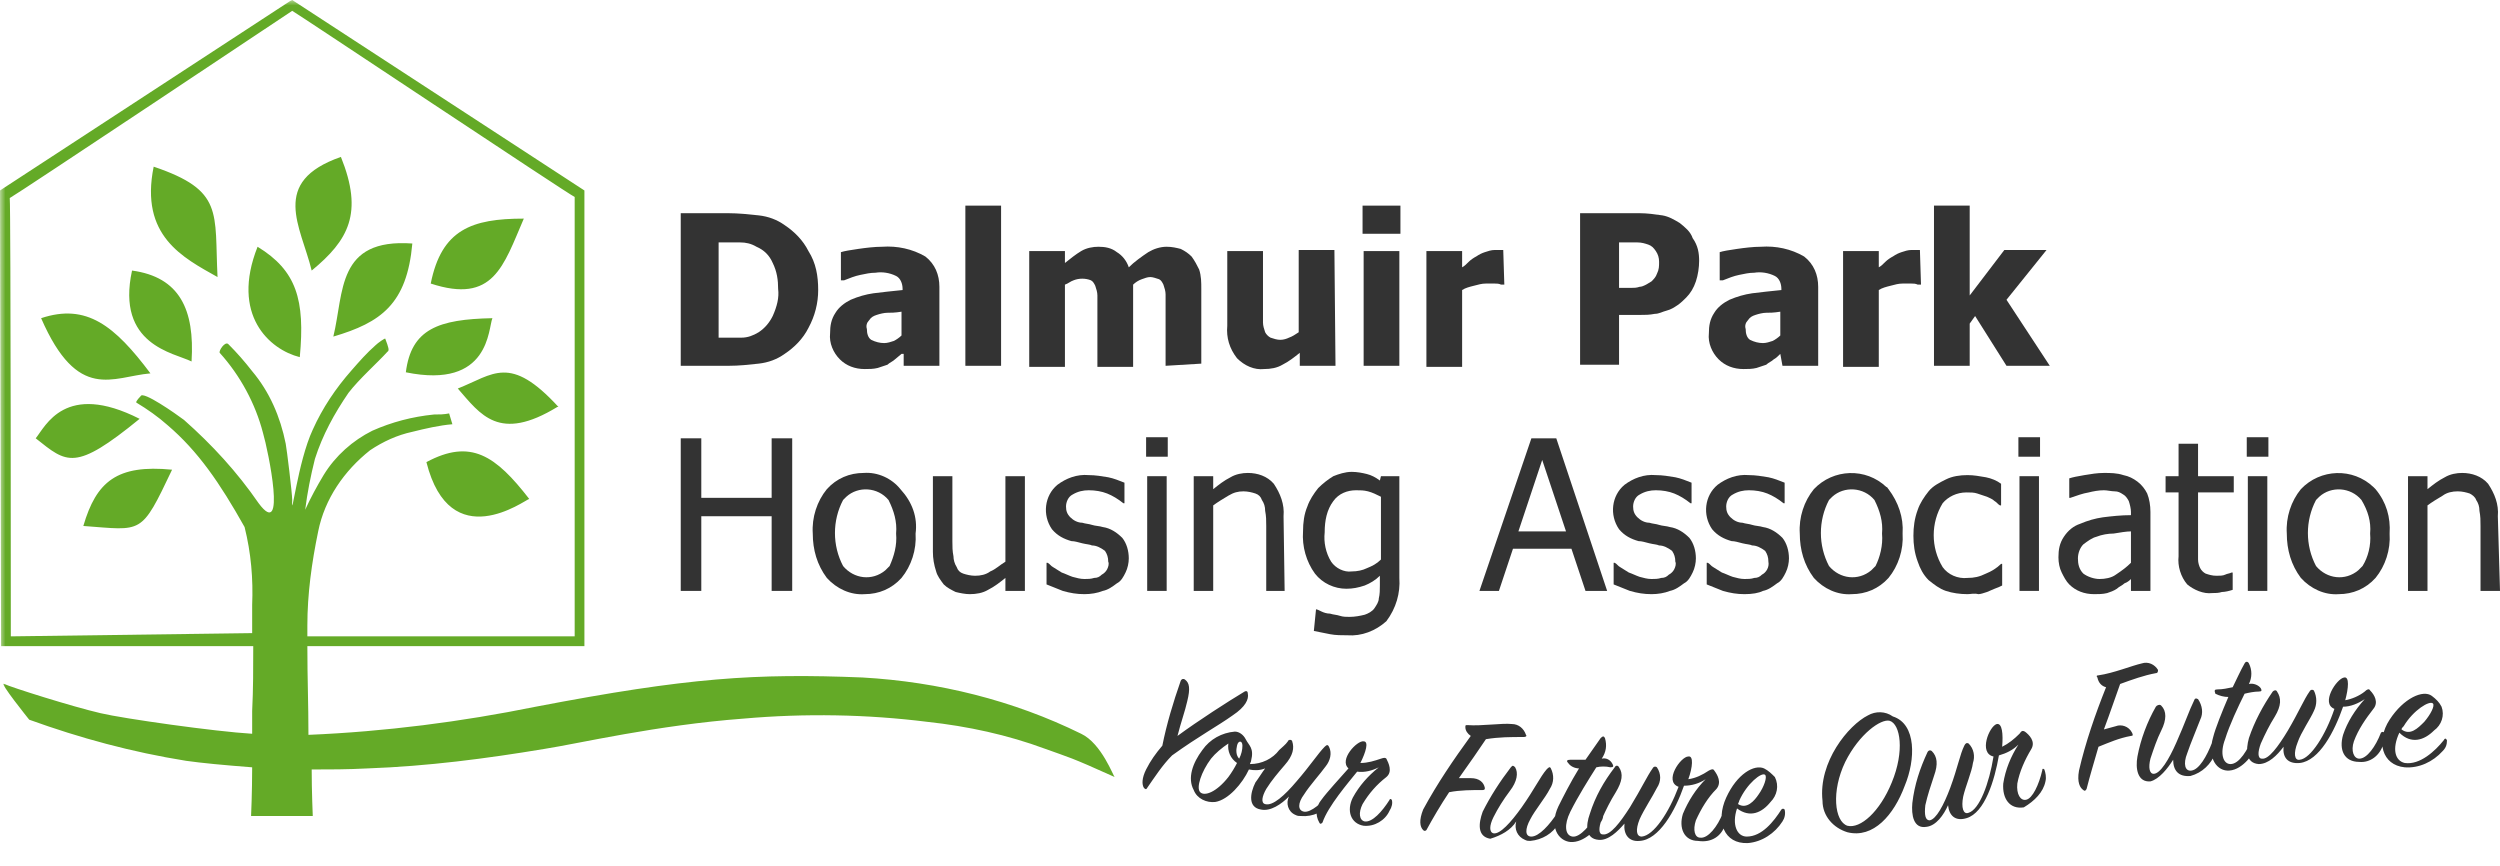 <svg width="231" height="80" viewBox="0 0 231 80" fill="none" xmlns="http://www.w3.org/2000/svg">
<g clip-path="url(#clip0_116_14)">
<mask id="mask0_116_14" style="mask-type:luminance" maskUnits="userSpaceOnUse" x="0" y="0" width="109" height="80">
<path d="M108.6 0H0V79.6H108.6V0Z" fill="white"/>
</mask>
<g mask="url(#mask0_116_14)">
<path d="M35.6 31.3C35.6 31.2 34.9 31.7 34.7 31.9C33.9 32.6 33.2 33.4 32.5 34.2C31 35.9 29.8 37.7 28.9 39.7C27.5 42.7 26.9 48.4 27 46.2C27 45.6 26.5 41.5 26.4 41C25.9 38.5 24.9 36.2 23.3 34.3C22.6 33.4 21.9 32.6 21.1 31.8C20.8 31.5 20.2 32.4 20.3 32.6C22.2 34.7 23.6 37.3 24.3 40C24.8 41.7 26.5 50 23.9 46.5C21.9 43.6 19.6 41.1 17 38.8C16.2 38.2 13.2 36.1 13 36.6C13 36.6 12.5 37.1 12.6 37.2C13.6 37.8 14.6 38.5 15.5 39.3C18.3 41.7 20.3 44.6 22.6 48.7C23.2 51.1 23.4 53.5 23.3 55.9C23.3 56.8 23.3 57.6 23.3 58.5L1 58.8C1 57.9 1 18.9 0.9 18.3C1.5 18 26.7 1.2 27 1C27.4 1.2 52.6 18 53.1 18.2V58.8H28.4C28.4 58.5 28.4 58.2 28.4 57.8C28.4 54.9 28.8 52 29.4 49.1C30 46.1 31.8 43.5 34.2 41.6C35.4 40.8 36.7 40.2 38.1 39.9C39.3 39.6 40.6 39.3 41.8 39.2C41.7 38.9 41.6 38.5 41.5 38.2C41 38.3 40.6 38.3 40.1 38.3C38.1 38.5 36.2 39 34.4 39.8C32.6 40.7 31 42.1 29.9 43.9C29.3 44.9 28.7 46 28.2 47.1C28.4 45.5 28.7 44 29.1 42.4C29.8 40.2 30.9 38.2 32.2 36.3C33.2 35 34.9 33.5 35.8 32.5C36 32.4 35.9 32.1 35.6 31.3ZM99.9 67.8C93.6 64.7 86.7 63 79.7 62.6C69.8 62.2 63.6 62.6 49.5 65.3C42.6 66.7 35.6 67.6 28.5 67.9C28.5 65 28.4 62.8 28.4 59.7H54V17.6L27 0L26.8 0.1L0 17.6L0.1 59.7H23.4C23.4 61.7 23.4 63.7 23.3 65.7C23.3 66.1 23.3 66.8 23.3 67.8C19.9 67.6 11.4 66.4 9.3 65.9C6.7 65.3 1 63.5 0.4 63.2C-0.2 62.9 2.7 66.5 2.7 66.5C7.4 68.2 12.2 69.5 17.2 70.3C18.6 70.5 20.7 70.7 23.3 70.9C23.3 73.2 23.2 75.4 23.2 75.4C23.2 75.4 28.2 75.4 28.9 75.4C28.9 75.4 28.8 73.1 28.8 71.1C30.4 71.1 32.1 71.1 34 71C39.5 70.8 44.9 70.1 50.3 69.2C53.5 68.7 60.7 67 68.7 66.4C74.4 65.9 80.1 66 85.7 66.7C89.4 67.1 93.1 67.9 96.6 69.2C98.8 70 98.8 69.9 103 71.8C102.9 71.8 101.8 68.7 99.9 67.8ZM12.2 25C10.7 31.9 16.1 32.6 17.7 33.4C18 28.6 16.6 25.6 12.2 25ZM14.2 15.4C12.9 21.8 16.9 23.8 20.1 25.6C19.8 19.6 20.7 17.6 14.2 15.4ZM3.8 29.4C7.2 37.2 10.4 34.8 13.9 34.5C10.6 30.1 8 28 3.8 29.4ZM3.3 40.5C6.2 42.8 6.9 43.6 12.9 38.7C6 35.2 4.2 39.4 3.3 40.5ZM7.7 48.6C13.2 49 13 49.5 15.9 43.4C10.8 42.9 8.9 44.5 7.7 48.6ZM23.8 22.8C21.3 29.1 24.9 32.3 27.7 33C28.2 27.7 27.4 25 23.8 22.8ZM39.4 42.7C41.6 51.4 48.5 46.2 48.9 46.1C45.8 42.1 43.5 40.5 39.4 42.7ZM42.3 35.9C44.4 38.3 46.1 40.9 51.5 37.6H51.6C47.1 32.7 45.6 34.6 42.3 35.9ZM28.8 75.4C28.9 75.4 28.9 75.4 28.8 75.4ZM38.1 22.5C31.1 22 31.8 27 30.8 31.1C35.2 29.8 37.6 28.1 38.1 22.5ZM31.5 14.5C24.9 16.8 27.8 20.9 28.8 25C32.2 22.2 33.6 19.7 31.5 14.5ZM37.5 34.4C45.3 36 45.1 30.3 45.5 29.4C40.5 29.5 38 30.4 37.5 34.4ZM48.4 20.2C43.6 20.2 40.8 21.2 39.8 26.2C45.6 28.1 46.5 24.6 48.4 20.2Z" fill="#64AA27"/>
</g>
<path d="M75.6 26.8C75.6 28 75.3 29.2 74.7 30.3C74.2 31.3 73.4 32.1 72.5 32.7C71.8 33.2 71 33.5 70.1 33.6C69.2 33.7 68.3 33.8 67.3 33.8H62.9V19.7H67.3C68.2 19.7 69.2 19.8 70.1 19.9C71 20 71.8 20.3 72.5 20.8C73.4 21.4 74.2 22.2 74.7 23.2C75.4 24.3 75.6 25.5 75.6 26.8ZM71.9 26.7C71.9 25.9 71.8 25.1 71.4 24.3C71.1 23.6 70.6 23.1 69.9 22.8C69.4 22.5 68.9 22.4 68.4 22.4C67.9 22.4 67.2 22.4 66.5 22.4H66.4V31.2H66.5C67.3 31.2 68 31.2 68.5 31.2C69.1 31.2 69.6 31 70.1 30.7C70.7 30.3 71.1 29.8 71.4 29.2C71.8 28.3 72 27.5 71.9 26.7Z" fill="#333333"/>
<path d="M83.3 32.7L82.7 33.2C82.5 33.4 82.2 33.5 82 33.7C81.7 33.8 81.4 33.9 81.1 34C80.7 34.1 80.3 34.1 79.9 34.1C79 34.1 78.2 33.8 77.6 33.2C77 32.6 76.6 31.7 76.7 30.8C76.7 30.1 76.8 29.5 77.2 28.9C77.5 28.4 78 28 78.6 27.7C79.3 27.4 80 27.2 80.7 27.1C81.5 27 82.4 26.9 83.4 26.8V26.7C83.4 26.2 83.2 25.7 82.8 25.5C82.2 25.2 81.5 25.1 80.9 25.2C80.4 25.2 80 25.3 79.5 25.4C79 25.5 78.5 25.7 78 25.9H77.7V23.3C78 23.2 78.6 23.1 79.3 23C80 22.9 80.8 22.8 81.5 22.8C82.9 22.7 84.3 23 85.5 23.7C86.4 24.4 86.8 25.4 86.8 26.5V33.8H83.5V32.7H83.3ZM83.3 31V28.8C82.7 28.9 82.3 28.9 82 28.9C81.7 28.9 81.3 29 81 29.1C80.7 29.2 80.5 29.3 80.3 29.6C80.1 29.8 80 30.1 80.1 30.4C80.1 30.8 80.2 31.2 80.5 31.4C80.9 31.6 81.3 31.7 81.7 31.7C82 31.7 82.3 31.6 82.6 31.5C82.8 31.4 83.1 31.2 83.3 31Z" fill="#333333"/>
<path d="M92.5 33.8H89.2V19H92.5V33.8Z" fill="#333333"/>
<path d="M107.7 33.8V28.5C107.7 28 107.7 27.5 107.7 27.2C107.7 26.9 107.6 26.6 107.5 26.3C107.4 26.1 107.3 25.9 107.1 25.8C106.8 25.7 106.5 25.6 106.3 25.6C106 25.6 105.8 25.7 105.5 25.8C105.2 25.9 104.9 26.1 104.7 26.3V33.9H101.4V28.6C101.4 28.1 101.4 27.6 101.4 27.3C101.4 27 101.3 26.7 101.2 26.4C101.1 26.2 101 26 100.8 25.9C100.3 25.7 99.7 25.7 99.2 25.9C98.9 26 98.7 26.2 98.4 26.3V33.9H95.1V23.2H98.4V24.3C98.9 23.9 99.4 23.5 99.9 23.2C100.4 22.9 101 22.8 101.5 22.8C102.1 22.8 102.7 22.9 103.2 23.3C103.7 23.6 104.1 24.1 104.3 24.7C104.8 24.2 105.5 23.7 106.1 23.3C106.6 23 107.2 22.8 107.8 22.8C108.3 22.8 108.7 22.9 109.1 23C109.5 23.2 109.8 23.4 110.1 23.7C110.4 24.1 110.6 24.5 110.8 24.9C111 25.5 111 26.1 111 26.7V33.6L107.7 33.8Z" fill="#333333"/>
<path d="M123.4 33.8H120.1V32.6C119.6 33 119.1 33.4 118.5 33.7C118 34 117.4 34.1 116.8 34.1C115.9 34.2 115 33.8 114.3 33.1C113.6 32.2 113.3 31.2 113.4 30.1V23.2H116.7V28.5C116.7 29.1 116.7 29.5 116.7 29.8C116.7 30.1 116.8 30.4 116.9 30.7C117 30.9 117.2 31.1 117.4 31.2C117.7 31.3 118 31.4 118.3 31.4C118.6 31.4 118.9 31.3 119.1 31.2C119.4 31.1 119.7 30.9 120 30.7V23.1H123.3L123.4 33.8Z" fill="#333333"/>
<path d="M129.4 21.6H125.9V19H129.4V21.6ZM129.3 33.8H126V23.2H129.3V33.8Z" fill="#333333"/>
<path d="M139 26.3H138.7C138.5 26.2 138.3 26.2 138.1 26.2C137.9 26.2 137.6 26.2 137.3 26.2C136.9 26.2 136.6 26.3 136.2 26.4C135.8 26.5 135.4 26.6 135.1 26.8V33.9H131.8V23.2H135.1V24.7C135.3 24.6 135.5 24.4 135.7 24.2C135.9 24 136.2 23.8 136.4 23.7C136.7 23.5 136.9 23.4 137.2 23.3C137.5 23.2 137.8 23.1 138.1 23.1C138.2 23.1 138.3 23.1 138.5 23.1C138.7 23.1 138.8 23.1 138.9 23.1L139 26.3Z" fill="#333333"/>
<path d="M157 24.1C157 24.7 156.9 25.4 156.7 26C156.5 26.6 156.2 27.1 155.8 27.5C155.6 27.7 155.3 28 155 28.2C154.7 28.4 154.4 28.6 154 28.7C153.6 28.8 153.3 29 152.9 29C152.4 29.1 152 29.1 151.5 29.1H149.6V33.7H146V19.7H151.5C152.2 19.7 152.9 19.8 153.6 19.9C154.2 20 154.7 20.3 155.2 20.6C155.7 21 156.2 21.4 156.4 22C156.9 22.7 157 23.4 157 24.1ZM153.3 24.2C153.3 23.8 153.2 23.5 153 23.2C152.8 22.9 152.6 22.7 152.3 22.6C152 22.5 151.7 22.4 151.3 22.4C151 22.4 150.6 22.4 150.1 22.4H149.6V26.6H149.8C150.1 26.6 150.4 26.6 150.7 26.6C151 26.6 151.2 26.6 151.5 26.5C151.7 26.5 151.9 26.4 152.1 26.3C152.3 26.2 152.4 26.1 152.6 26C152.8 25.8 153 25.6 153.1 25.3C153.3 24.9 153.3 24.6 153.3 24.2Z" fill="#333333"/>
<path d="M164.5 32.7C164.3 32.9 164.1 33.1 163.9 33.2C163.7 33.4 163.4 33.5 163.2 33.7C162.9 33.8 162.6 33.9 162.3 34C161.9 34.1 161.5 34.1 161.1 34.1C160.2 34.1 159.4 33.8 158.8 33.2C158.2 32.6 157.8 31.7 157.9 30.8C157.9 30.1 158 29.5 158.4 28.9C158.7 28.4 159.2 28 159.8 27.7C160.5 27.4 161.2 27.2 161.9 27.1C162.7 27 163.6 26.9 164.6 26.8V26.7C164.6 26.2 164.4 25.7 164 25.5C163.4 25.2 162.7 25.1 162.1 25.2C161.6 25.2 161.2 25.3 160.7 25.4C160.2 25.5 159.7 25.7 159.2 25.9H158.9V23.3C159.2 23.2 159.8 23.1 160.5 23C161.2 22.9 162 22.8 162.7 22.8C164.1 22.7 165.5 23 166.7 23.7C167.6 24.4 168 25.4 168 26.5V33.8H164.7L164.5 32.7ZM164.5 31V28.8C163.9 28.9 163.5 28.9 163.2 28.9C162.9 28.9 162.5 29 162.2 29.1C161.9 29.2 161.7 29.3 161.5 29.6C161.3 29.8 161.2 30.1 161.3 30.4C161.3 30.8 161.4 31.2 161.7 31.4C162.1 31.6 162.5 31.7 162.9 31.7C163.2 31.7 163.5 31.6 163.8 31.5C164 31.4 164.3 31.2 164.5 31Z" fill="#333333"/>
<path d="M177.5 26.3H177.2C177 26.2 176.8 26.2 176.6 26.2C176.4 26.2 176.1 26.2 175.8 26.2C175.4 26.2 175.1 26.3 174.7 26.4C174.3 26.5 173.9 26.6 173.6 26.8V33.9H170.3V23.2H173.6V24.7C173.8 24.6 174 24.4 174.2 24.2C174.4 24 174.7 23.8 174.9 23.7C175.2 23.5 175.4 23.4 175.7 23.3C176 23.2 176.3 23.1 176.6 23.1C176.7 23.1 176.8 23.1 177 23.1C177.2 23.1 177.3 23.1 177.4 23.1L177.5 26.3Z" fill="#333333"/>
<path d="M189.4 33.8H185.4L182.5 29.2L182 29.9V33.8H178.7V19H182V27.3L185.2 23.1H189.1L185.4 27.7L189.4 33.8Z" fill="#333333"/>
<path d="M73.2 54.6H71.3V47.7H64.8V54.6H62.9V40.5H64.8V46H71.3V40.5H73.2V54.6Z" fill="#333333"/>
<path d="M84.6 49.3C84.7 50.8 84.2 52.3 83.3 53.4C82.4 54.4 81.2 54.9 79.9 54.9C78.6 55 77.3 54.4 76.4 53.4C75.5 52.2 75.1 50.8 75.1 49.3C75 47.8 75.5 46.3 76.4 45.2C77.3 44.2 78.5 43.7 79.8 43.7C81.1 43.6 82.4 44.2 83.2 45.2C84.3 46.4 84.8 47.8 84.6 49.3ZM82.8 49.3C82.9 48.2 82.6 47.2 82.1 46.2C81.1 45 79.3 44.9 78.2 45.9C78.1 46 78 46.1 77.9 46.2C76.9 48.1 76.9 50.4 77.9 52.3C78.9 53.5 80.6 53.7 81.8 52.7C81.9 52.6 82.1 52.4 82.2 52.3C82.6 51.4 82.9 50.4 82.8 49.3Z" fill="#333333"/>
<path d="M94.7 54.6H92.9V53.4C92.4 53.8 91.9 54.2 91.3 54.5C90.8 54.8 90.2 54.9 89.6 54.9C89.2 54.9 88.7 54.8 88.3 54.7C87.9 54.5 87.5 54.3 87.2 54C86.9 53.6 86.6 53.2 86.5 52.8C86.3 52.2 86.2 51.6 86.2 51V44H88V50C88 50.5 88 50.9 88.1 51.4C88.1 51.7 88.2 52.1 88.4 52.4C88.5 52.7 88.7 52.9 89 53C89.3 53.1 89.7 53.2 90.1 53.2C90.6 53.2 91.1 53.1 91.5 52.8C92 52.6 92.4 52.2 92.9 51.9V44H94.7V54.6Z" fill="#333333"/>
<path d="M100.2 54.9C99.5 54.9 98.9 54.8 98.2 54.6C97.7 54.4 97.2 54.2 96.7 54V52H96.8C97 52.1 97.1 52.3 97.3 52.4C97.6 52.6 97.8 52.7 98.1 52.9C98.4 53 98.8 53.2 99.1 53.3C99.5 53.4 99.8 53.5 100.2 53.5C100.5 53.5 100.8 53.5 101.1 53.4C101.4 53.4 101.6 53.3 101.8 53.1C102 53 102.2 52.8 102.3 52.6C102.4 52.4 102.5 52.1 102.4 51.9C102.4 51.5 102.3 51.2 102.1 50.9C101.7 50.6 101.3 50.4 100.9 50.4C100.7 50.3 100.4 50.3 100 50.2C99.6 50.1 99.3 50 99 50C98.3 49.8 97.7 49.5 97.2 48.9C96.3 47.6 96.5 45.8 97.7 44.8C98.5 44.2 99.5 43.8 100.6 43.9C101.2 43.9 101.8 44 102.4 44.1C102.9 44.2 103.4 44.4 103.9 44.6V46.5H103.8C103.3 46.1 102.8 45.8 102.3 45.6C101.8 45.4 101.2 45.3 100.6 45.3C100.1 45.3 99.6 45.4 99.1 45.7C98.7 45.9 98.5 46.4 98.5 46.8C98.5 47.2 98.6 47.5 98.9 47.8C99.2 48.1 99.6 48.3 100 48.3C100.3 48.4 100.6 48.4 100.9 48.5C101.2 48.6 101.6 48.6 101.9 48.7C102.6 48.8 103.2 49.2 103.7 49.7C104.1 50.2 104.3 50.9 104.3 51.6C104.3 52 104.2 52.5 104 52.9C103.8 53.3 103.6 53.7 103.2 53.9C102.8 54.2 102.4 54.5 101.9 54.6C101.4 54.8 100.8 54.9 100.2 54.9Z" fill="#333333"/>
<path d="M107.9 42.2H105.9V40.4H107.9V42.2ZM107.8 54.6H106V44H107.8V54.6Z" fill="#333333"/>
<path d="M118.7 54.6H117V48.6C117 48.1 117 47.7 116.9 47.2C116.9 46.8 116.8 46.5 116.6 46.2C116.5 45.9 116.3 45.7 116 45.6C115.7 45.5 115.3 45.4 114.9 45.4C114.4 45.4 114 45.5 113.5 45.8C113 46.1 112.5 46.4 112.1 46.7V54.6H110.3V44H112.1V45.2C112.6 44.8 113.1 44.4 113.7 44.1C114.2 43.8 114.8 43.7 115.3 43.7C116.2 43.7 117.1 44 117.7 44.7C118.3 45.6 118.7 46.6 118.6 47.7L118.7 54.6Z" fill="#333333"/>
<path d="M121.6 56.3C121.7 56.3 121.9 56.4 122.1 56.5C122.3 56.6 122.6 56.7 122.9 56.7C123.2 56.8 123.5 56.8 123.8 56.9C124.1 57 124.4 57 124.7 57C125.2 57 125.7 56.9 126.1 56.8C126.4 56.7 126.8 56.5 127 56.2C127.2 55.9 127.4 55.6 127.4 55.3C127.5 54.9 127.5 54.5 127.5 54.1V53.2C127.1 53.6 126.6 53.9 126.1 54.1C125.5 54.3 125 54.4 124.4 54.4C123.3 54.4 122.2 53.9 121.5 53C120.7 51.9 120.3 50.5 120.4 49.1C120.4 48.3 120.5 47.5 120.8 46.8C121 46.2 121.4 45.6 121.8 45.1C122.2 44.7 122.7 44.3 123.2 44C123.7 43.8 124.3 43.6 124.9 43.6C125.4 43.6 125.9 43.7 126.3 43.8C126.7 43.9 127.1 44.1 127.5 44.4L127.6 44H129.3V53.4C129.4 54.8 129 56.2 128.1 57.4C127.1 58.3 125.8 58.8 124.5 58.7C124 58.7 123.4 58.7 122.9 58.6C122.4 58.5 121.9 58.4 121.4 58.3L121.6 56.3ZM127.6 51.7V45.9C127.2 45.7 126.8 45.5 126.4 45.4C126 45.3 125.7 45.3 125.3 45.3C124.5 45.3 123.7 45.6 123.2 46.3C122.6 47.1 122.4 48.1 122.4 49.2C122.3 50.1 122.5 51.1 123 51.9C123.4 52.5 124.2 52.9 124.9 52.8C125.4 52.8 125.9 52.7 126.3 52.5C126.8 52.3 127.2 52.1 127.6 51.7Z" fill="#333333"/>
<path d="M136.7 54.6L141.5 40.5H143.8L148.5 54.6H146.5L145.2 50.7H139.8L138.5 54.6H136.7ZM144.7 49.1L142.5 42.5L140.3 49.1H144.7Z" fill="#333333"/>
<path d="M152.6 54.9C151.9 54.9 151.3 54.8 150.6 54.6C150.1 54.4 149.6 54.2 149.1 54V52H149.2C149.4 52.1 149.5 52.3 149.7 52.4C150 52.6 150.2 52.7 150.5 52.9C150.8 53 151.2 53.2 151.5 53.3C151.9 53.4 152.2 53.5 152.6 53.5C152.9 53.5 153.2 53.5 153.5 53.4C153.8 53.4 154 53.3 154.2 53.1C154.4 53 154.6 52.8 154.7 52.6C154.8 52.4 154.9 52.1 154.8 51.9C154.8 51.5 154.7 51.2 154.5 50.9C154.1 50.6 153.7 50.4 153.3 50.4C153.1 50.3 152.8 50.3 152.4 50.2C152 50.1 151.7 50 151.4 50C150.7 49.8 150.1 49.5 149.6 48.9C148.7 47.6 148.9 45.8 150.1 44.8C150.9 44.2 151.9 43.8 153 43.9C153.6 43.9 154.2 44 154.8 44.1C155.3 44.2 155.8 44.4 156.3 44.6V46.5H156.2C155.7 46.1 155.2 45.8 154.7 45.6C154.2 45.4 153.6 45.3 153 45.3C152.5 45.3 152 45.4 151.5 45.7C151.1 45.9 150.9 46.4 150.9 46.8C150.9 47.2 151 47.5 151.3 47.8C151.6 48.1 152 48.3 152.4 48.3C152.7 48.4 153 48.4 153.3 48.5C153.6 48.6 154 48.6 154.3 48.7C155 48.8 155.6 49.2 156.1 49.7C156.5 50.2 156.7 50.9 156.7 51.6C156.7 52 156.6 52.5 156.4 52.9C156.2 53.3 156 53.7 155.6 53.9C155.2 54.2 154.8 54.5 154.3 54.6C153.8 54.8 153.2 54.9 152.6 54.9Z" fill="#333333"/>
<path d="M161.2 54.9C160.5 54.9 159.9 54.8 159.2 54.6C158.7 54.4 158.2 54.2 157.7 54V52H157.8C158 52.1 158.1 52.3 158.3 52.4C158.6 52.6 158.8 52.7 159.1 52.9C159.4 53 159.8 53.2 160.1 53.3C160.5 53.4 160.8 53.5 161.2 53.5C161.5 53.5 161.8 53.5 162.1 53.4C162.4 53.4 162.6 53.3 162.8 53.1C163.2 52.9 163.5 52.4 163.4 51.9C163.4 51.5 163.3 51.2 163.1 50.9C162.7 50.6 162.3 50.4 161.9 50.4C161.7 50.3 161.4 50.3 161 50.2C160.6 50.1 160.3 50 160 50C159.3 49.8 158.7 49.5 158.2 48.9C157.3 47.6 157.5 45.8 158.7 44.8C159.5 44.2 160.5 43.8 161.6 43.9C162.2 43.9 162.8 44 163.4 44.1C163.9 44.2 164.4 44.4 164.9 44.6V46.5H164.8C164.3 46.1 163.8 45.8 163.3 45.6C162.8 45.4 162.2 45.3 161.6 45.3C161.1 45.3 160.6 45.4 160.1 45.7C159.7 45.9 159.5 46.4 159.5 46.8C159.5 47.2 159.6 47.5 159.9 47.8C160.2 48.1 160.6 48.3 161 48.3C161.3 48.4 161.6 48.4 161.9 48.5C162.2 48.6 162.6 48.6 162.9 48.7C163.6 48.8 164.2 49.2 164.7 49.7C165.1 50.2 165.3 50.9 165.3 51.6C165.3 52 165.2 52.5 165 52.9C164.8 53.3 164.6 53.7 164.2 53.9C163.8 54.2 163.4 54.5 162.9 54.6C162.5 54.8 161.9 54.9 161.2 54.9Z" fill="#333333"/>
<path d="M175.8 49.3C175.9 50.8 175.4 52.3 174.5 53.4C173.6 54.4 172.4 54.9 171.1 54.9C169.8 55 168.5 54.4 167.6 53.4C166.7 52.2 166.3 50.8 166.3 49.3C166.2 47.8 166.7 46.3 167.6 45.2C169.4 43.3 172.4 43.2 174.3 45C174.4 45 174.4 45.1 174.5 45.2C175.4 46.4 175.9 47.8 175.8 49.3ZM173.9 49.3C174 48.2 173.7 47.2 173.2 46.2C172.2 45 170.4 44.9 169.3 45.9C169.2 46 169.1 46.1 169 46.2C168 48.1 168 50.4 169 52.3C170 53.5 171.7 53.7 172.9 52.7C173 52.6 173.2 52.4 173.3 52.3C173.7 51.5 174 50.4 173.9 49.3Z" fill="#333333"/>
<path d="M181.8 54.9C181.1 54.9 180.4 54.8 179.8 54.6C179.2 54.4 178.7 54 178.2 53.6C177.7 53.1 177.4 52.5 177.2 51.9C176.9 51.1 176.8 50.3 176.8 49.5C176.8 48.7 176.9 47.9 177.2 47.1C177.4 46.5 177.8 45.9 178.2 45.4C178.6 44.9 179.2 44.6 179.8 44.3C180.4 44 181.1 43.9 181.8 43.9C182.4 43.9 182.9 44 183.5 44.1C184 44.2 184.5 44.4 184.9 44.7V46.7H184.8C184.6 46.6 184.5 46.4 184.3 46.3C184.1 46.1 183.8 46 183.6 45.9C183.3 45.8 183 45.7 182.7 45.6C182.4 45.5 182.1 45.5 181.7 45.5C180.8 45.5 180 45.9 179.5 46.5C178.4 48.3 178.4 50.6 179.5 52.4C180 53.1 180.9 53.5 181.8 53.4C182.4 53.4 182.9 53.3 183.5 53C184 52.8 184.5 52.5 184.9 52.1H185V54.1C184.8 54.2 184.6 54.3 184.3 54.4C184.1 54.5 183.8 54.6 183.6 54.7C183.3 54.8 183 54.9 182.8 54.9C182.4 54.8 182.1 54.9 181.8 54.9Z" fill="#333333"/>
<path d="M188.5 42.2H186.5V40.4H188.5V42.2ZM188.4 54.6H186.6V44H188.4V54.6Z" fill="#333333"/>
<path d="M196.9 53.5C196.8 53.6 196.6 53.8 196.3 53.9C196.1 54.1 195.8 54.2 195.6 54.4C195.3 54.6 195 54.7 194.7 54.8C194.3 54.9 193.9 54.9 193.5 54.9C192.6 54.9 191.8 54.6 191.2 54C190.9 53.7 190.7 53.3 190.5 52.9C190.3 52.5 190.2 52 190.2 51.5C190.2 50.8 190.3 50.2 190.7 49.6C191.1 49 191.6 48.6 192.2 48.4C192.9 48.1 193.6 47.9 194.3 47.8C195.1 47.7 196 47.6 196.9 47.6V47.3C196.9 47 196.8 46.6 196.7 46.3C196.6 46.1 196.4 45.8 196.2 45.7C195.9 45.5 195.7 45.4 195.4 45.4C195.1 45.4 194.7 45.3 194.4 45.3C193.9 45.3 193.4 45.4 193 45.5C192.4 45.6 191.9 45.8 191.3 46H191.2V44.2C191.5 44.1 192 44 192.6 43.9C193.2 43.8 193.8 43.7 194.4 43.7C195 43.7 195.6 43.7 196.2 43.9C196.7 44 197.1 44.2 197.5 44.5C197.9 44.8 198.2 45.2 198.4 45.6C198.6 46.1 198.7 46.7 198.7 47.3V54.6H196.9V53.5ZM196.9 52V49.1C196.5 49.1 195.9 49.2 195.3 49.3C194.8 49.3 194.2 49.4 193.7 49.6C193.3 49.7 192.9 50 192.5 50.3C192.2 50.6 192 51.1 192 51.6C192 52.1 192.1 52.6 192.5 53C192.9 53.3 193.5 53.5 194 53.5C194.5 53.5 195.1 53.4 195.5 53.1C196.1 52.7 196.5 52.4 196.9 52Z" fill="#333333"/>
<path d="M204.4 54.8C203.6 54.9 202.7 54.5 202.1 54C201.5 53.3 201.2 52.3 201.3 51.4V45.5H200.1V44H201.3V41H203.1V44H206.4V45.5H203.1V50.5C203.1 51 203.1 51.4 203.1 51.7C203.1 52 203.2 52.3 203.3 52.5C203.4 52.7 203.6 52.9 203.8 53C204.1 53.1 204.4 53.2 204.8 53.2C205.1 53.2 205.4 53.2 205.6 53.1C205.8 53 206 53 206.2 52.9H206.3V54.5C206 54.6 205.6 54.7 205.3 54.7C205 54.8 204.7 54.8 204.4 54.8Z" fill="#333333"/>
<path d="M209.6 42.2H207.6V40.4H209.6V42.2ZM209.5 54.6H207.7V44H209.5V54.6Z" fill="#333333"/>
<path d="M220.8 49.3C220.9 50.8 220.4 52.3 219.5 53.4C218.6 54.4 217.4 54.9 216.1 54.9C214.8 55 213.5 54.4 212.6 53.4C211.7 52.2 211.3 50.8 211.3 49.3C211.2 47.8 211.7 46.3 212.6 45.2C214.4 43.3 217.4 43.2 219.3 45C219.4 45.1 219.4 45.1 219.5 45.2C220.5 46.4 220.9 47.8 220.8 49.3ZM219 49.3C219.1 48.2 218.8 47.2 218.2 46.2C217.2 45 215.4 44.9 214.3 45.9C214.2 46 214.1 46.1 214 46.2C213 48.1 213 50.4 214 52.3C215 53.5 216.7 53.7 217.9 52.7C218 52.6 218.2 52.4 218.3 52.3C218.8 51.5 219.1 50.4 219 49.3Z" fill="#333333"/>
<path d="M231 54.6H229.2V48.6C229.2 48.1 229.2 47.7 229.1 47.2C229.1 46.8 229 46.5 228.8 46.2C228.7 45.9 228.4 45.7 228.2 45.6C227.9 45.5 227.5 45.4 227.1 45.4C226.6 45.4 226.1 45.5 225.7 45.8C225.2 46.1 224.7 46.4 224.3 46.7V54.6H222.5V44H224.3V45.2C224.8 44.8 225.3 44.4 225.9 44.1C226.4 43.8 227 43.7 227.5 43.7C228.4 43.7 229.3 44 229.9 44.7C230.5 45.6 230.9 46.6 230.8 47.7L231 54.6Z" fill="#333333"/>
<path d="M108.3 69.8C110.8 68 112.5 67.1 113.9 66.1C115.1 65.3 115.4 64.6 115.3 64.1C115.3 63.9 115.2 63.8 115 63.9C113.5 64.8 110.7 66.6 108.8 68C109.1 66.8 109.5 65.7 109.7 64.8C110 63.6 109.9 63.1 109.5 62.8C109.4 62.7 109.2 62.7 109.1 62.9C108.4 64.9 107.8 66.9 107.4 68.9C106.8 69.6 106.3 70.3 105.9 71.1C105.5 71.9 105.5 72.5 105.7 72.8C105.8 72.9 105.9 73 106 72.8C106.7 71.8 107.4 70.7 108.3 69.8ZM123 74.1C123.2 73.8 123.4 73.5 123.3 73.1C123.2 72.9 123.1 72.9 123 73.1C122.2 74.2 121.1 75.1 120.5 75C119.9 74.9 119.9 74.2 120.5 73.4C121 72.6 122 71.5 122.5 70.8C122.9 70.3 123.1 69.6 122.8 69C122.7 68.8 122.6 68.8 122.4 69C121.8 69.6 121.1 70.7 119.8 72.2C118.7 73.5 117.6 74.5 116.9 74.3C116.5 74.2 116.6 73.6 117 72.9C117.5 72.1 118.1 71.4 118.7 70.7C119.5 69.8 119.6 69.1 119.4 68.5C119.4 68.4 119.2 68.3 119.1 68.4C119.1 68.4 119 68.4 119 68.5C118.8 68.8 118.4 69.1 118.2 69.3C117.6 70.1 116.6 70.6 115.5 70.6C115.5 70.5 115.6 70.4 115.6 70.3C115.9 69.1 115.4 68.9 115.1 68.3C114.9 67.9 114.5 67.6 114.1 67.6C112.9 67.7 111.8 68.3 111.1 69.3C110.2 70.5 109.7 71.9 110.3 73C110.6 73.8 111.5 74.2 112.3 74.1C113.5 73.9 114.8 72.4 115.4 71.1C115.9 71.2 116.4 71.2 116.9 71C116.6 71.4 116.3 71.9 116 72.3C115.5 73.3 115.3 74.6 116.5 74.8C117.4 75 118.4 74.3 119.1 73.6C118.8 74.2 119 75 119.7 75.3C119.9 75.4 120 75.4 120.2 75.4C121.3 75.5 122.4 75 123 74.1ZM114.8 68.9C114.8 69.3 114.7 69.7 114.5 70.1C114.2 69.8 114.2 69.3 114.3 68.9C114.4 68.4 114.8 68.4 114.8 68.9ZM114.3 70.5C114.1 70.9 113.8 71.4 113.5 71.8C112.4 73.2 111.3 73.6 110.9 73.2C110.5 72.8 111 71.3 111.9 70.1C112.3 69.6 112.9 69.1 113.5 68.7C113.4 69.4 113.7 70.1 114.3 70.5ZM125.7 70.5C126.2 69.5 126.5 68.5 126 68.5C125.4 68.4 123.7 70.2 124.6 71C123.9 71.8 122.6 73.2 122.1 73.9C121.6 74.5 121.5 75.3 121.9 76C122 76.2 122.1 76.1 122.2 76C122.7 74.5 124.6 72.3 125.4 71.3C126.1 71.4 126.8 71.2 127.4 70.9C126.4 71.7 125.6 72.6 125 73.7C124.4 74.9 124.8 76.1 126 76.3C127 76.4 128 75.8 128.4 74.9C128.6 74.6 128.7 74.2 128.6 73.9C128.5 73.8 128.4 73.8 128.4 73.9C127.7 75 126.8 76 126.1 75.9C125.6 75.8 125.5 75.1 125.9 74.3C126.5 73.3 127.2 72.5 128.1 71.8C128.7 71.3 128.3 70.5 128.1 70.1C128 70 127.9 70 127.6 70.1C127 70.3 126.4 70.5 125.7 70.5ZM135.9 68C134.3 70.2 132.8 72.4 131.5 74.8C131.1 75.8 131.2 76.4 131.5 76.7C131.6 76.8 131.7 76.8 131.8 76.7C132.4 75.6 133.1 74.4 133.9 73.2C134.9 73 136 73 137 73C137.2 73 137.2 72.9 137.2 72.8C137.1 72.3 136.7 71.9 135.9 71.9C135.5 71.9 135.1 71.9 134.8 71.9C135.8 70.5 136.7 69.2 137.3 68.3C138.5 68.1 139.6 68.1 140.8 68.1C141 68.1 141.1 68 141 67.9C140.8 67.3 140.3 66.9 139.7 66.9C138.8 66.8 136.9 67.1 135.6 67C135.4 67 135.4 67 135.4 67.2C135.4 67.5 135.6 67.8 135.9 68ZM140.1 75.9C139.9 76.6 140.2 77.3 140.9 77.6C141.1 77.7 141.2 77.7 141.4 77.7C142.5 77.6 143.5 77 144 76.1C144.2 75.8 144.3 75.4 144.2 75.1C144.1 74.9 144 75 143.9 75.1C143.2 76.2 142.2 77.3 141.5 77.3C140.9 77.3 140.9 76.6 141.4 75.7C141.8 74.9 142.8 73.7 143.2 72.9C143.6 72.3 143.6 71.6 143.3 71C143.2 70.8 143.1 70.9 142.9 71.1C142.3 71.8 141.8 72.9 140.6 74.6C139.6 76 138.6 77.1 138 77C137.6 76.9 137.6 76.3 138 75.5C138.4 74.7 138.9 73.9 139.5 73.1C140.2 72.2 140.3 71.4 140 70.9C139.9 70.8 139.8 70.7 139.7 70.8L139.6 70.9C138.6 72.2 137.7 73.6 137 75C136.6 76.1 136.5 77.3 137.7 77.5C138.7 77.2 139.6 76.7 140.1 75.9ZM145.9 71C145.1 72.3 144.4 73.7 144 74.5C143.1 76.4 144 77.7 145.1 77.8C146.4 77.9 147.6 76.5 147.9 76C148.1 75.7 148.2 75.4 148.1 75C148 74.8 147.9 74.8 147.7 75C147 76.2 146 77.4 145.3 77.3C144.6 77.2 144.5 76.2 145.1 75C145.8 73.6 146.8 72 147.5 70.9C147.9 70.8 148.4 70.8 148.8 70.9C149.1 70.9 149.1 70.8 149 70.6C148.8 70.2 148.4 70 148 70.1C148.4 69.5 148.5 68.9 148.3 68.2C148.2 68 148.1 68 147.9 68.2C147.4 68.9 147 69.5 146.5 70.2C146 70.2 145.6 70.2 145.1 70.2C144.8 70.2 144.7 70.3 144.9 70.5C145.1 70.8 145.5 71 145.9 71ZM159.4 76.2C159.6 75.9 159.6 75.5 159.5 75.1C159.4 74.9 159.3 74.9 159.2 75.1C158.7 76.4 157.8 77.5 157.1 77.4C156.6 77.4 156.4 76.7 156.7 75.8C157.2 74.7 157.8 73.7 158.6 72.9C159.1 72.3 158.7 71.6 158.4 71.2C158.3 71 158.1 71.1 157.9 71.2C157.3 71.6 156.7 71.9 156 72C156.4 70.9 156.5 69.8 156 69.9C155.3 69.9 153.7 72.2 155.1 72.7C154.2 75.1 152.8 77.2 151.7 77.3C151.2 77.3 151.1 76.7 151.5 75.7C151.9 74.8 152.7 73.6 153.1 72.8C153.5 72.2 153.5 71.5 153.1 70.9C153 70.8 152.8 70.8 152.7 71C152.2 71.7 151.7 72.8 150.6 74.6C149.7 76 148.8 77.2 148.1 77.1C147.7 77.1 147.7 76.5 148 75.7C148.4 74.8 148.8 74 149.3 73.2C149.9 72.2 150 71.5 149.6 70.9C149.5 70.7 149.3 70.7 149.2 70.9C148.2 72.2 147.4 73.6 146.9 75.2C146.5 76.3 146.5 77.5 147.7 77.6C148.6 77.7 149.5 76.8 150.1 76.1C150 77.1 150.5 77.8 151.5 77.7C153.3 77.6 154.8 74.9 155.6 72.6C156.3 72.6 157 72.4 157.6 72C156.7 72.9 156 74 155.5 75.2C155.1 76.5 155.6 77.7 156.9 77.7C158.2 77.9 159.1 77.2 159.4 76.2ZM160.5 74.7C161.7 75.6 162.8 75.1 163.6 74.1C164.2 73.5 164.4 72.6 164 71.8C163.7 71.5 163.4 71.2 163 71C162.1 70.6 160.5 71.5 159.5 73.7C158.5 75.9 159.3 78 161.5 77.9C162.8 77.8 164 77 164.7 75.9C164.9 75.6 165 75.2 164.9 74.8C164.8 74.7 164.7 74.7 164.6 74.8C163.9 75.9 162.8 77.3 161.4 77.3C160.5 77.3 160 76.2 160.5 74.7ZM160.6 74.3C160.6 74.2 160.7 74.1 160.7 74C161.4 72.4 162.8 71.3 163.1 71.6C163.3 71.8 163 72.7 162.5 73.4C162.1 74 161.4 74.8 160.6 74.3ZM174.9 66.2C174.2 65.7 173.3 65.7 172.6 66.1C170.8 67 168 70.4 168.4 74C168.4 75.4 169.4 76.5 170.7 76.9C173.1 77.5 175 75.3 176 72.6C177 70.2 177.1 66.9 174.9 66.2ZM174.8 72.3C173.7 75 171.9 76.6 170.7 76.3C169.5 75.9 169.2 73.1 170.5 70.4C171.8 67.8 173.8 66.4 174.6 66.6C175.6 66.9 176 69.4 174.8 72.3ZM189 72.2C189.1 71.8 189 71.4 188.9 71.1C188.8 71 188.7 71 188.7 71.2C188.4 72.5 187.8 73.8 187.2 73.9C186.7 74 186.3 73.4 186.4 72.4C186.6 71.3 187.1 70.2 187.7 69.2C188.1 68.5 187.5 67.9 187.1 67.6C186.9 67.5 186.8 67.5 186.6 67.8C186.1 68.3 185.6 68.7 185 69C185.1 67.8 185 66.8 184.5 66.9C183.8 67.1 182.8 69.6 184.2 69.9C183.8 72.4 182.9 74.8 181.9 75.1C181.4 75.3 181.2 74.6 181.4 73.6C181.6 72.7 182.2 71.3 182.3 70.5C182.5 69.9 182.4 69.2 181.9 68.7C181.7 68.6 181.6 68.7 181.5 68.9C181.1 69.7 180.9 70.9 180.2 72.8C179.6 74.4 178.9 75.7 178.3 75.8C177.9 75.8 177.8 75.3 177.9 74.4C178.1 73.5 178.4 72.6 178.7 71.7C179.1 70.6 179 69.9 178.5 69.4C178.4 69.3 178.2 69.3 178.1 69.5C177.4 71 176.9 72.5 176.7 74.2C176.6 75.3 176.8 76.6 178 76.4C178.9 76.3 179.6 75.3 180 74.4C180.1 75.4 180.7 75.9 181.7 75.6C183.4 75.1 184.3 72.1 184.7 69.8C185.4 69.6 186 69.3 186.5 68.8C185.8 69.9 185.3 71.1 185.1 72.4C185 73.8 185.7 74.8 187 74.6C188 74 188.8 73.2 189 72.2ZM194.6 63.5C193.6 66 192.7 68.6 192.1 71.2C191.9 72.3 192.2 72.8 192.5 73C192.6 73.1 192.7 73.1 192.8 72.9C193.1 71.7 193.5 70.4 193.9 69C194.9 68.6 195.8 68.2 196.9 68C197.1 68 197.1 67.9 197 67.7C196.7 67.1 196 66.9 195.5 67.1C195.1 67.2 194.8 67.3 194.4 67.4C195 65.8 195.5 64.3 195.9 63.2C197 62.8 198.1 62.4 199.2 62.2C199.4 62.2 199.4 62 199.4 61.9C199.1 61.4 198.5 61.1 197.9 61.3C197 61.5 195.3 62.2 193.9 62.4C193.7 62.4 193.7 62.5 193.8 62.6C193.9 63.1 194.2 63.4 194.6 63.5ZM200.8 70.2C200.8 71.2 201.3 71.8 202.4 71.7C203.5 71.4 204.3 70.6 204.7 69.6C204.8 69.3 204.8 68.9 204.7 68.5C204.6 68.4 204.5 68.4 204.4 68.6C203.9 69.9 203.2 71.1 202.5 71.2C201.9 71.3 201.7 70.6 202.1 69.6C202.4 68.7 203 67.3 203.3 66.5C203.6 65.9 203.5 65.2 203.1 64.6C202.9 64.5 202.8 64.5 202.7 64.8C202.3 65.6 201.9 66.8 201.1 68.6C200.4 70.2 199.6 71.5 199 71.5C198.6 71.5 198.5 70.9 198.7 70.1C199 69.2 199.3 68.3 199.7 67.5C200.2 66.5 200.2 65.7 199.7 65.2C199.6 65.1 199.5 65.1 199.3 65.2L199.2 65.3C198.4 66.7 197.8 68.3 197.5 69.9C197.3 71 197.5 72.3 198.7 72.2C199.5 72 200.3 71 200.8 70.2ZM205.9 64.4C205.3 65.8 204.7 67.3 204.5 68.1C203.9 70.1 204.9 71.3 206 71.2C207.3 71.1 208.3 69.5 208.5 69C208.6 68.7 208.7 68.4 208.6 68C208.5 67.8 208.3 67.8 208.2 68C207.7 69.3 206.9 70.6 206.1 70.6C205.4 70.6 205.1 69.6 205.6 68.3C206 67 206.8 65.3 207.4 64.1C207.8 64 208.3 63.9 208.7 63.9C209 63.9 209 63.8 208.9 63.6C208.7 63.3 208.2 63.1 207.8 63.2C208.1 62.6 208.1 61.9 207.8 61.3C207.7 61.1 207.5 61.1 207.4 61.3C207 62 206.7 62.7 206.3 63.5C205.8 63.6 205.4 63.7 204.9 63.7C204.6 63.7 204.6 63.8 204.7 64.1C205.1 64.3 205.5 64.4 205.9 64.4ZM220.2 68.8C220.4 68.5 220.4 68.1 220.3 67.7C220.2 67.6 220.1 67.6 220 67.7C219.5 69 218.7 70.1 218 70.1C217.5 70.1 217.2 69.4 217.5 68.5C217.9 67.4 218.6 66.4 219.3 65.5C219.8 64.9 219.4 64.2 219 63.8C218.9 63.6 218.7 63.7 218.5 63.9C218 64.3 217.3 64.6 216.7 64.7C217 63.6 217.1 62.5 216.6 62.6C215.9 62.7 214.4 65 215.7 65.5C214.9 67.9 213.5 70.1 212.5 70.2C212 70.3 211.9 69.6 212.3 68.6C212.6 67.7 213.5 66.4 213.8 65.7C214.1 65.1 214.1 64.4 213.8 63.8C213.7 63.7 213.5 63.7 213.4 63.9C212.9 64.6 212.4 65.8 211.4 67.5C210.5 69 209.6 70.2 209 70.1C208.6 70.1 208.6 69.5 208.9 68.7C209.3 67.8 209.7 67 210.2 66.2C210.8 65.2 210.8 64.5 210.4 63.9C210.3 63.7 210.1 63.8 210 63.9C209.1 65.2 208.3 66.7 207.8 68.2C207.5 69.3 207.5 70.5 208.7 70.6C209.6 70.6 210.4 69.8 211 69C210.9 70 211.4 70.6 212.5 70.5C214.3 70.3 215.7 67.6 216.5 65.3C217.2 65.3 217.9 65 218.5 64.6C217.6 65.6 216.9 66.7 216.5 67.9C216.1 69.3 216.6 70.4 218 70.4C219 70.5 219.9 69.8 220.2 68.8ZM221.7 67.7C222.8 68.8 224 68.4 224.9 67.5C225.6 67 225.9 66.1 225.6 65.3C225.4 64.9 225.1 64.6 224.7 64.3C223.9 63.7 222.1 64.5 220.8 66.5C219.5 68.5 220.1 70.7 222.2 70.9C223.5 71 224.8 70.4 225.7 69.4C226 69.1 226.1 68.8 226.1 68.4C226 68.2 225.9 68.2 225.8 68.4C225 69.4 223.6 70.7 222.2 70.5C221.3 70.3 221 69.2 221.7 67.7ZM221.9 67.4C221.9 67.3 222 67.2 222.1 67.1C223 65.6 224.5 64.7 224.8 65C225 65.2 224.6 66 224 66.7C223.4 67.3 222.7 68 221.9 67.4Z" fill="#333333"/>
</g>
<defs>
<clipPath id="clip0_116_14">
<rect width="231" height="79.6" fill="white"/>
</clipPath>
</defs>
</svg>
